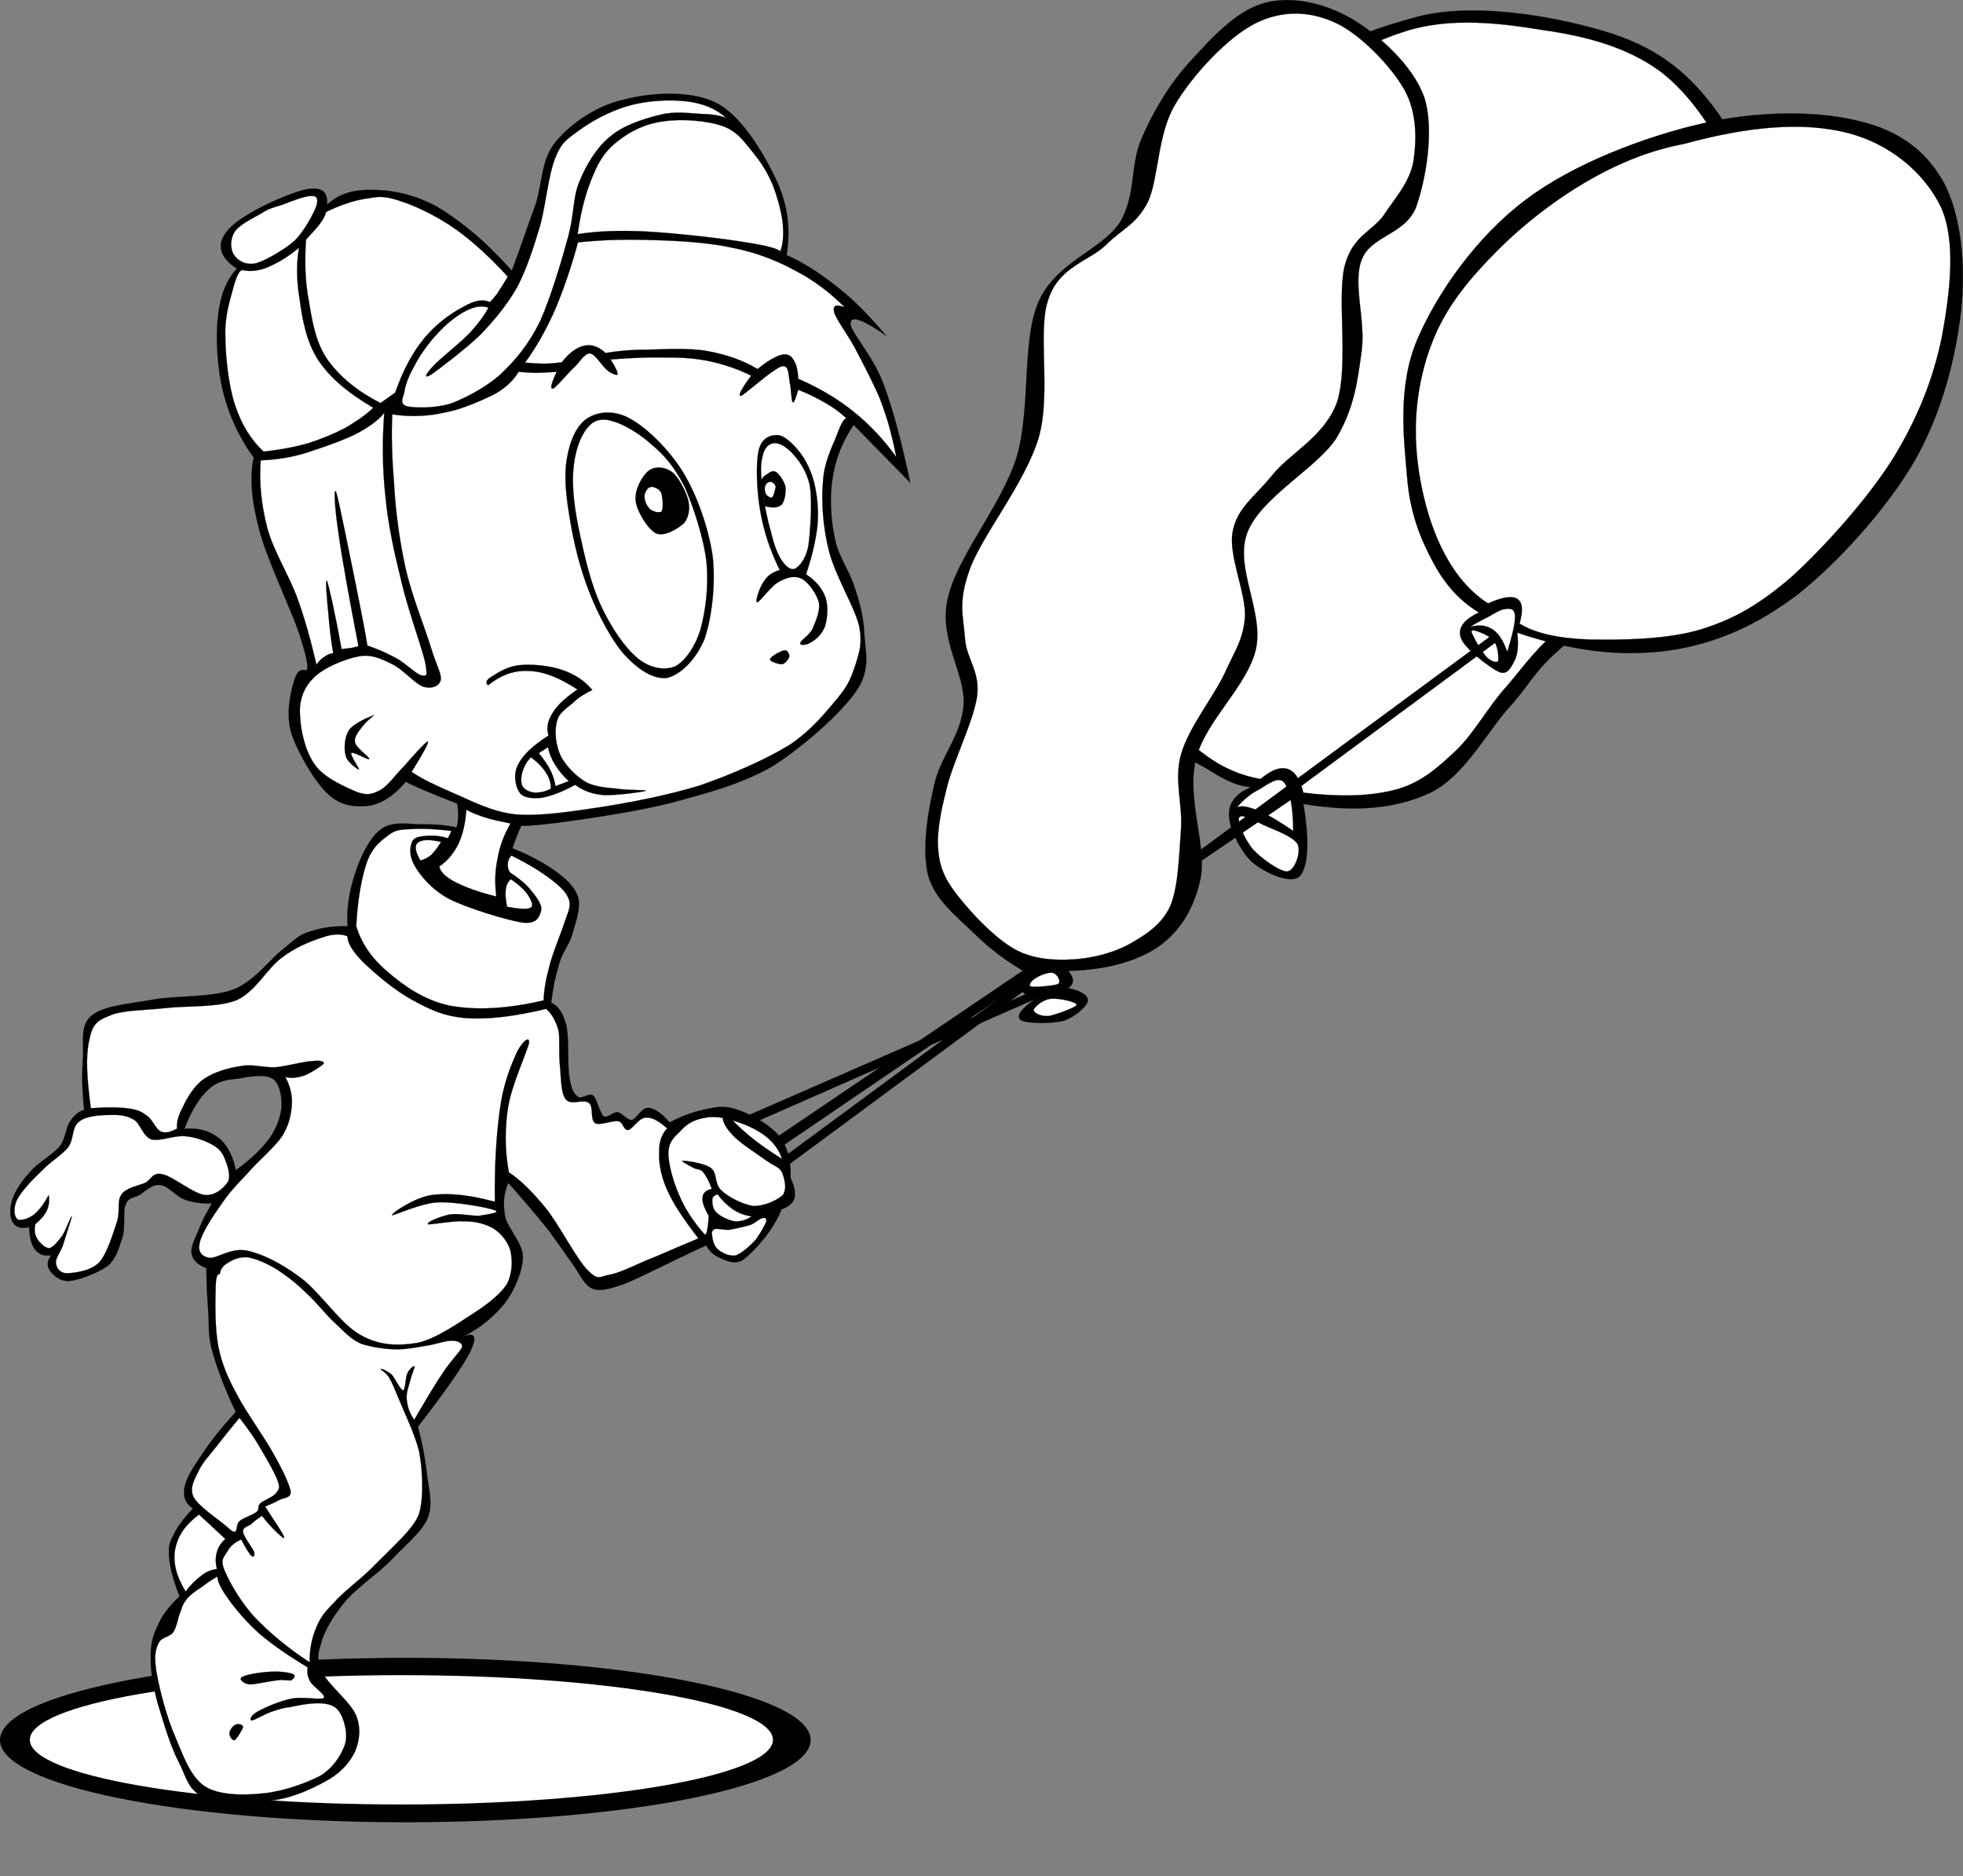 <?xml version="1.0" encoding="UTF-8" standalone="no"?>
<!-- Created with Inkscape (http://www.inkscape.org/) -->
<svg
   xmlns:svg="http://www.w3.org/2000/svg"
   xmlns="http://www.w3.org/2000/svg"
   xmlns:inkscape="http://www.inkscape.org/namespaces/inkscape"
   version="1.0"
   width="405.587"
   height="387.646"
   viewBox="0 0 405.587 387.646"
   id="Layer_1"
   xml:space="preserve"><rect x="0" y="0" width="405.587" height="387.646" fill="#808080" stroke="none"/><defs
   id="defs128">
	
	<radialGradient
   cx="299.622"
   cy="84.5"
   r="72.317"
   id="XMLID_3_"
   gradientUnits="userSpaceOnUse">
		<stop
   style="stop-color:#ffdb00;stop-opacity:1"
   offset="0"
   id="stop10" />
		<stop
   style="stop-color:#ff371f;stop-opacity:1"
   offset="1"
   id="stop12" />
	</radialGradient>
	
		
	
	
	
	
	
	
	
	
	
	
	
	
	
	
	
	
	
	
	
	
	
	
	
	
	
	
	
	
	
	
	
	
	
	
	
	
	
	
	
	
	
	
	
	
		
	
	
	
	
	
	
	
	<linearGradient
   x1="188.455"
   y1="181.369"
   x2="300.403"
   y2="21.49"
   id="XMLID_4_"
   gradientUnits="userSpaceOnUse">
		<stop
   style="stop-color:#ffdb00;stop-opacity:1"
   offset="0"
   id="stop119" />
		<stop
   style="stop-color:#fff19f;stop-opacity:1"
   offset="1"
   id="stop121" />
	</linearGradient>
	
		
	
<filter
   x="-0.445"
   width="1.89"
   y="-0.302"
   height="1.605"
   id="filter3546"><feGaussianBlur
     inkscape:collect="always"
     stdDeviation="0.411"
     id="feGaussianBlur3548" /></filter><filter
   x="-0.431"
   width="1.863"
   y="-0.309"
   height="1.618"
   id="filter3550"><feGaussianBlur
     inkscape:collect="always"
     stdDeviation="0.67"
     id="feGaussianBlur3552" /></filter></defs>

<g
   id="g3355"><path
     d="M 83.746,342.502 C 129.973,342.502 167.492,350.112 167.492,359.489 C 167.492,368.866 129.974,376.477 83.746,376.477 C 37.518,376.477 -6.3279317e-022,368.866 -6.3279317e-022,359.489 C -6.3279317e-022,350.112 37.518,342.502 83.746,342.502"
     style="fill:#000000;fill-rule:evenodd"
     id="path68" /><path
     d="M 82.933,346.086 C 125.307,346.086 159.698,352.07 159.698,359.443 C 159.698,366.817 125.308,372.801 82.933,372.801 C 40.558,372.801 6.168,366.817 6.168,359.443 C 6.168,352.07 40.558,346.086 82.933,346.086"
     style="fill:#ffffff;fill-rule:evenodd"
     id="path3353" /><path
     d="M 258.6,162.606 C 256.008,162.534 253.309,161.31 250.213,159.33 C 246.973,157.242 243.264,156.486 240.205,150.258 C 237.144,143.85 231.672,130.53 232.535,121.422 C 233.545,112.206 241.068,111.414 245.783,95.574 C 250.213,79.554 252.049,42.15 259.752,26.706 C 267.492,11.298 279.984,7.05 292.08,3.666 C 304.031,0.246 320.988,3.342 331.428,6.438 C 341.725,9.498 348.133,14.322 354,22.026 C 359.797,29.622 364.297,41.646 366.096,51.834 C 367.789,61.986 366.565,72.354 364.225,82.542 C 361.776,92.658 358.645,103.53 351.912,112.098 C 344.892,120.522 330.24,127.326 323.508,133.05 C 316.813,138.702 316.705,140.646 312.096,145.83 C 307.381,150.906 302.664,160.302 295.573,163.758 C 288.302,167.178 279.768,167.826 269.294,166.098 L 269.294,166.098 C 270.626,173.946 270.265,178.95 268.608,180.966 C 266.737,182.874 261.301,180.282 258.817,178.194 C 256.297,176.034 253.921,170.958 253.921,168.402 C 253.885,165.811 255.396,163.831 258.6,162.606 L 258.6,162.606 z "
     style="fill-rule:evenodd;stroke:#000000;stroke-width:0.036;stroke-miterlimit:10"
     id="path7" /><path
     d="M 269.293,163.759 C 268.572,160.915 267.527,159.331 266.016,158.863 C 264.469,158.395 262.705,159.043 260.436,160.951 L 260.436,160.951 C 256.405,160.231 252.805,158.683 249.493,156.307 C 246.108,153.787 242.94,151.735 240.673,146.551 C 238.333,141.367 236.101,130.603 235.777,125.347 C 235.382,119.911 236.642,118.291 238.586,114.655 C 240.459,111.019 244.598,108.499 246.723,103.495 C 248.702,98.311 248.918,92.119 250.43,83.947 C 251.834,75.595 252.914,64.543 255.326,54.391 C 257.666,44.167 258.781,31.531 264.65,23.431 C 270.589,15.367 281.281,9.283 290.463,6.439 C 299.643,3.523 309.902,4.747 318.865,6.223 C 327.685,7.483 336.002,9.679 342.842,14.611 C 349.539,19.579 354.83,28.111 358.43,35.779 C 361.887,43.267 363.543,50.287 363.543,59.755 C 363.398,69.295 361.238,82.975 358.178,92.335 C 355.155,101.551 351.086,108.643 345.399,114.871 C 339.46,120.955 328.983,124.591 323.295,129.091 C 317.533,133.591 315.193,137.227 311.414,141.655 C 307.49,145.903 304.574,151.555 300.723,155.155 C 296.942,158.683 293.739,161.599 288.59,163.075 C 283.26,164.515 276.961,164.695 269.293,163.759 L 269.293,163.759 z "
     style="fill:#ffffff;fill-rule:evenodd;stroke:#000000;stroke-width:0.036;stroke-miterlimit:10"
     id="path14" /><path
     d="M 255.576,166.783 C 257.088,165.091 258.492,163.903 260.221,163.075 C 261.805,162.139 264.108,160.231 265.332,161.671 C 266.412,163.147 267.168,166.387 267.205,171.679 L 267.205,171.679 C 264.289,169.663 261.877,168.259 259.969,167.467 C 257.951,166.675 256.584,166.351 255.576,166.783 L 255.576,166.783 z "
     style="fill:#ffffff;fill-rule:evenodd;stroke:#000000;stroke-width:0.036;stroke-miterlimit:10"
     id="path16" /><path
     d="M 256.045,168.871 C 255.541,169.663 257.16,173.407 258.816,175.387 C 260.4,177.187 264.468,180.175 266.015,180.031 C 267.564,179.779 268.824,176.071 268.14,174.451 C 267.204,172.795 263.208,171.427 261.156,170.491 C 259.068,169.447 256.439,168.079 256.045,168.871 L 256.045,168.871 z "
     style="fill:#ffffff;fill-rule:evenodd;stroke:#000000;stroke-width:0.036;stroke-miterlimit:10"
     id="path18" /><polygon
     points="160.14,235.182 266.736,163.039 267.205,164.911 161.544,236.838 160.14,235.182 "
     style="fill-rule:evenodd;stroke:#000000;stroke-width:0.036;stroke-miterlimit:10"
     id="polygon20" /><path
     d="M 63.264,138.522 C 63.876,138.162 63.372,135.606 61.752,130.71 C 60.024,125.634 55.056,115.374 53.508,109.254 C 51.924,103.206 51.564,98.346 52.428,94.53 L 52.428,94.53 C 49.404,90.354 47.352,85.962 46.128,81.066 C 44.868,76.17 44.508,69.474 45.048,65.262 C 45.516,60.978 46.812,57.774 48.936,55.506 L 48.936,55.506 C 46.272,53.742 45.336,51.978 45.696,50.07 C 46.164,48.054 48.144,46.11 51.348,44.238 C 54.372,42.33 61.104,39.342 63.912,39.018 C 66.684,38.694 67.728,39.738 67.584,42.294 L 67.584,42.294 C 69.852,40.134 72.84,39.162 76.692,39.234 C 80.508,39.198 85.332,39.99 90.336,42.726 C 95.124,45.606 100.308,49.782 105.744,55.938 L 105.744,55.938 C 107.58,51.078 109.092,46.506 110.712,42.078 C 112.116,37.506 111.828,32.862 114.852,29.262 C 117.876,25.59 123.096,21.918 128.712,20.622 C 134.22,19.146 142.644,18.534 148.008,21.27 C 153.3,23.97 157.836,31.782 160.356,37.074 C 162.84,42.366 163.38,47.478 162.516,52.698 L 162.516,52.698 C 166.26,54.354 169.572,56.586 173.136,59.394 C 176.664,62.166 179.76,65.442 183.108,69.366 L 183.108,69.366 C 178.248,65.982 175.836,65.118 175.728,66.774 C 175.584,68.43 180.372,73.47 182.46,79.122 C 184.584,84.738 186.276,91.326 188.076,99.714 L 188.076,99.714 L 176.376,87.798 L 176.376,87.798 C 174.108,91.11 172.668,94.674 172.056,98.634 C 171.372,102.594 171.66,107.382 172.488,111.198 C 173.172,114.834 175.26,117.498 176.376,120.738 C 177.456,123.906 178.32,126.786 178.572,130.494 C 178.644,134.022 180.12,138.018 177.024,142.626 C 173.82,147.342 166.008,154.218 159.708,158.25 C 153.192,162.03 145.884,163.902 138.9,165.81 C 131.916,167.574 123.78,168.762 118.524,169.518 C 113.268,170.274 109.704,170.634 107.688,170.598 L 107.688,170.598 C 106.176,173.982 105.168,177.114 104.664,180.138 C 104.088,183.198 104.016,185.826 104.448,188.562 L 104.448,188.562 C 100.56,188.058 97.464,187.23 94.476,185.538 C 91.632,183.882 89.04,181.686 87.096,178.806 L 87.096,178.806 C 90.084,177.294 92.136,175.494 93.396,173.406 C 94.584,171.246 94.944,168.834 94.476,166.026 L 94.476,166.026 C 91.56,164.91 89.292,163.974 87.528,163.218 C 85.728,162.462 84.504,161.886 83.856,161.49 L 83.856,161.49 C 81.408,164.37 78.924,166.026 76.26,166.458 C 73.524,166.818 70.428,166.53 67.8,164.082 C 65.028,161.562 61.428,155.298 60.204,151.518 C 59.016,147.558 59.988,143.31 60.636,141.114 C 61.176,138.918 62.004,138.055 63.264,138.522 L 63.264,138.522 z "
     style="fill-rule:evenodd;stroke:#000000;stroke-width:0.036;stroke-miterlimit:10"
     id="path22" /><path
     d="M 54.048,44.059 C 52.356,45.031 49.368,46.435 48.432,47.983 C 47.532,49.495 47.532,51.546 48.432,52.771 C 49.152,53.815 50.736,54.859 52.896,54.391 C 54.912,53.815 58.836,51.547 60.924,49.675 C 62.94,47.623 64.668,44.311 65.28,42.799 C 65.784,41.323 65.64,40.423 64.452,40.495 C 63.192,40.351 59.844,41.719 58.152,42.367 C 56.424,42.907 55.56,43.051 54.048,44.059 L 54.048,44.059 z "
     style="fill:#ffffff;fill-rule:evenodd;stroke:#000000;stroke-width:0.036;stroke-miterlimit:10"
     id="path24" /><path
     d="M 101.172,62.418 C 101.532,62.166 102.036,61.554 102.684,60.726 C 103.26,59.826 104.052,58.638 104.916,57.162 L 104.916,57.162 C 101.28,53.166 97.68,49.89 94.116,47.334 C 90.336,44.706 86.376,42.798 83.352,41.754 C 80.436,40.746 78.96,40.422 76.404,40.926 C 73.704,41.25 70.752,42.15 67.404,43.77 L 67.404,43.77 C 67.188,44.454 66.864,45.21 66.144,46.182 C 65.424,47.154 64.452,48.162 63.228,49.494 L 63.228,49.494 C 62.94,53.85 63.012,58.17 63.84,62.31 C 64.524,66.45 65.208,70.734 67.692,74.334 C 70.176,77.79 73.776,80.814 78.636,83.262 L 78.636,83.262 L 81.66,81.102 L 81.66,81.102 C 83.208,76.638 85.116,73.002 87.528,70.05 C 89.904,67.062 93.288,64.614 95.736,63.39 C 98.004,62.059 99.768,61.735 101.172,62.418 L 101.172,62.418 z "
     style="fill:#ffffff;fill-rule:evenodd;stroke:#000000;stroke-width:0.036;stroke-miterlimit:10"
     id="path26" /><path
     d="M 50.124,55.794 C 51.276,56.082 52.5,56.01 53.796,55.722 C 55.092,55.398 56.496,54.678 57.864,53.958 C 59.196,53.13 60.456,52.302 61.788,51.186 L 61.788,51.186 C 61.212,54.354 61.248,57.882 61.896,61.77 C 62.436,65.658 63.192,70.446 65.712,74.334 C 68.196,78.114 72.048,81.282 77.124,84.234 L 77.124,84.234 C 75.504,85.818 73.524,87.114 71.328,88.41 C 69.06,89.598 66.54,90.642 63.768,91.542 C 60.852,92.37 57.936,92.91 54.48,93.306 L 54.48,93.306 C 51.816,90.858 49.836,87.582 48.54,83.622 C 47.172,79.446 46.56,73.362 46.56,69.258 C 46.416,65.118 47.676,61.518 48.252,59.286 C 48.864,57.091 49.44,55.794 50.124,55.794 L 50.124,55.794 z "
     style="fill:#ffffff;fill-rule:evenodd;stroke:#000000;stroke-width:0.036;stroke-miterlimit:10"
     id="path28" /><path
     d="M 100.92,63.571 C 99.588,63.067 98.112,63.319 96.348,64.183 C 94.512,65.083 92.208,66.883 90.408,68.899 C 88.608,70.771 86.628,73.543 85.584,75.667 C 84.396,77.719 83.712,79.663 83.532,81.103 C 83.136,82.471 82.56,83.515 84.144,83.947 C 85.692,84.307 89.976,84.379 93.252,83.335 C 96.456,82.075 100.452,80.023 103.584,77.179 C 106.644,74.227 109.164,71.239 111.576,66.415 C 113.808,61.411 116.148,53.527 117.48,48.595 C 118.704,43.735 118.344,40.819 119.712,37.507 C 121.152,34.015 123.204,30.559 126.012,28.255 C 128.784,25.843 133.104,24.511 136.344,23.719 C 139.512,22.891 142.572,23.431 144.984,23.539 C 147.288,23.575 148.908,23.935 149.988,24.331 L 149.988,24.331 C 147.9,22.423 145.2,21.343 141.888,20.947 C 138.468,20.515 133.644,20.767 129.936,21.847 C 126.084,22.891 121.98,25.159 119.424,27.103 C 116.832,28.939 115.824,29.695 114.6,32.971 C 113.34,36.283 112.836,41.755 111.684,46.327 C 110.388,50.683 108.876,55.471 106.86,59.323 C 104.7,63.103 102.144,66.127 99.192,69.223 C 96.06,72.211 90.732,76.243 89.04,77.431 C 87.348,78.403 88.068,77.143 89.4,75.739 C 90.696,74.263 94.908,70.987 96.888,68.971 C 98.796,66.918 100.092,65.119 100.92,63.571 L 100.92,63.571 z "
     style="fill:#ffffff;fill-rule:evenodd;stroke:#000000;stroke-width:0.036;stroke-miterlimit:10"
     id="path30" /><path
     d="M 161.22,51.943 C 161.868,50.287 161.904,48.379 161.724,46.075 C 161.436,43.663 160.608,40.675 159.672,38.227 C 158.628,35.779 157.296,33.583 155.676,31.639 C 153.948,29.515 152.472,27.211 149.448,26.095 C 146.208,24.907 140.844,24.511 137.244,25.051 C 133.5,25.483 130.332,27.067 127.884,28.975 C 125.436,30.775 123.888,32.899 122.556,36.175 C 121.152,39.451 120.036,43.375 119.352,48.379 L 119.352,48.379 C 123.276,47.731 128.028,47.551 133.752,47.839 C 139.44,48.163 148.98,49.207 153.624,49.999 C 158.196,50.683 160.68,51.331 161.22,51.943 L 161.22,51.943 z "
     style="fill:#ffffff;fill-rule:evenodd;stroke:#000000;stroke-width:0.036;stroke-miterlimit:10"
     id="path32" /><path
     d="M 119.424,50.071 C 124.5,49.531 129.648,49.423 135.012,49.603 C 140.34,49.747 146.532,50.107 151.5,51.223 C 156.432,52.231 160.464,53.815 164.424,55.975 C 168.312,57.991 171.588,60.547 174.54,63.499 L 174.54,63.499 C 172.704,62.779 172.02,63.103 172.344,64.471 C 172.704,65.875 174.936,68.827 176.52,71.671 C 177.924,74.299 179.868,78.115 181.092,80.743 C 182.244,83.263 182.712,84.919 183.468,87.223 C 184.116,89.491 184.692,91.903 185.196,94.459 L 185.196,94.459 C 182.64,90.823 179.688,87.727 176.34,85.027 C 172.884,82.255 169.212,80.131 164.928,78.259 L 164.928,78.259 C 164.856,76.459 164.532,75.163 163.956,74.371 C 163.452,73.399 162.588,73.039 161.508,73.291 C 160.248,73.615 158.592,74.551 156.54,76.243 L 156.54,76.243 C 153.444,74.407 149.988,73.219 146.172,72.535 C 142.212,71.815 137.064,72.175 133.5,72.247 C 129.936,72.247 127.236,72.571 125.112,72.931 L 125.112,72.931 C 123.744,71.599 122.196,71.095 120.756,71.419 C 119.28,71.671 117.624,72.859 116.076,74.839 L 116.076,74.839 C 114.996,74.984 113.772,75.127 112.548,75.127 C 111.288,75.127 109.884,75.055 108.48,74.911 L 108.48,74.911 C 110.712,71.887 112.692,68.431 114.564,64.255 C 116.364,60.042 117.984,55.363 119.424,50.071 L 119.424,50.071 z "
     style="fill:#ffffff;fill-rule:evenodd;stroke:#000000;stroke-width:0.036;stroke-miterlimit:10"
     id="path34" /><path
     d="M 174.9,86.431 C 173.568,85.207 172.128,84.127 170.436,83.191 C 168.744,82.219 166.908,81.283 164.928,80.527 L 164.928,80.527 C 164.352,82.399 164.1,83.263 163.776,83.119 C 163.56,82.867 163.452,80.887 163.308,79.699 C 162.984,78.403 163.02,76.387 162.444,75.883 C 161.832,75.379 161.184,75.667 159.672,76.747 C 158.124,77.719 153.768,81.535 153.12,81.787 C 152.4,81.931 153.048,80.491 155.208,77.611 L 155.208,77.611 C 152.436,76.243 149.664,75.307 146.748,74.659 C 143.76,74.047 141.06,73.831 137.676,73.867 C 134.256,73.759 130.368,73.939 126.156,74.263 L 126.156,74.263 C 127.272,75.991 127.704,77.035 127.596,77.395 C 127.416,77.575 126.156,77.179 125.328,76.351 C 124.284,75.487 123.024,73.219 121.98,73.039 C 120.936,72.895 120.108,74.299 118.956,75.595 C 117.588,76.747 114.96,80.059 114.276,80.275 C 113.592,80.455 113.844,79.303 115.032,76.819 L 115.032,76.819 C 113.412,76.927 112.116,76.999 110.748,77.035 C 109.38,76.999 108.228,76.927 107.148,76.819 L 107.148,76.819 C 106.248,78.367 104.772,79.879 102.576,81.211 C 100.344,82.435 96.564,83.983 94.008,84.739 C 91.416,85.387 89.148,85.819 87.06,85.891 C 84.828,86.035 82.92,85.891 81.048,85.603 L 81.048,85.603 C 80.832,90.103 81.012,95.035 81.444,100.255 C 81.732,105.547 82.488,111.271 83.712,116.995 C 84.936,122.683 87.78,129.667 89.04,133.771 C 90.228,137.731 91.272,139.063 91.056,140.539 C 90.696,141.835 89.112,142.375 87.42,141.871 C 85.584,141.151 83.316,138.307 81.048,137.227 C 78.816,136.111 76.728,135.103 74.1,135.607 C 71.22,136.147 66.612,138.019 64.596,140.251 C 62.616,142.267 61.752,144.931 62.004,147.955 C 62.112,150.943 63.12,155.443 65.172,158.143 C 67.08,160.771 71.616,162.751 73.92,163.687 C 76.152,164.443 77.124,163.975 78.78,163.111 C 80.364,162.103 81.732,160.015 83.424,158.359 C 85.044,156.523 87.996,153.139 88.392,153.211 C 88.644,153.391 87.528,155.479 85.044,159.475 L 85.044,159.475 C 87.276,160.987 90.12,162.319 93.72,163.867 C 97.284,165.379 101.388,167.683 106.572,168.259 C 111.72,168.655 117.876,167.683 124.356,166.711 C 130.728,165.703 138.144,164.263 144.66,162.247 C 151.068,160.051 158.16,156.919 163.02,153.967 C 167.664,150.907 170.796,146.947 173.1,144.175 C 175.44,141.367 175.872,139.855 176.736,137.407 C 177.492,134.887 178.248,133.087 177.492,129.235 C 176.484,125.239 172.524,118.831 171.3,113.899 C 170.004,108.931 169.68,103.495 170.04,99.535 C 170.256,95.359 172.164,91.831 172.992,89.635 C 173.784,87.475 174.468,86.359 174.9,86.431 L 174.9,86.431 z "
     style="fill:#ffffff;fill-rule:evenodd;stroke:#000000;stroke-width:0.036;stroke-miterlimit:10"
     id="path36" /><path
     d="M 166.836,133.086 C 168.6,132.258 169.752,131.106 170.436,129.486 C 170.976,127.722 171.192,125.238 170.544,123.402 C 169.896,121.566 168.564,119.982 166.548,118.65 L 166.548,118.65 C 167.808,114.87 168.6,111.486 168.924,108.354 C 169.176,105.15 168.816,102.198 168.24,99.786 C 167.628,97.302 166.512,95.07 165.288,93.486 C 163.92,91.722 162.048,89.922 160.644,89.886 C 159.168,89.85 157.26,90.462 156.72,93.234 C 156.144,95.934 156.324,101.55 157.116,105.798 C 157.836,109.866 159.168,113.862 161.112,117.786 L 161.112,117.786 C 159.672,118.146 158.592,118.902 157.872,120.054 C 157.008,121.17 155.928,124.302 156.432,124.446 C 157.008,124.41 159.312,120.99 161.004,120.162 C 162.552,119.298 164.208,118.83 165.684,119.586 C 167.052,120.306 168.78,122.754 169.212,124.554 C 169.5,126.318 168.456,128.442 167.88,129.954 C 167.196,131.25 165.54,132.222 165.396,132.726 C 165.144,133.267 165.756,133.338 166.836,133.086 L 166.836,133.086 z "
     style="fill-rule:evenodd;stroke:#000000;stroke-width:0.036;stroke-miterlimit:10"
     id="path38" /><path
     d="M 159.312,109.975 C 159.888,112.351 160.536,114.223 161.4,115.591 C 162.264,116.851 163.164,117.859 164.244,117.499 C 165.144,116.995 166.44,115.663 167.016,112.819 C 167.412,109.795 167.88,103.567 167.304,100.255 C 166.548,96.943 164.856,94.855 163.488,93.415 C 162.048,91.975 160.608,91.327 159.6,91.615 C 158.556,91.831 157.8,92.839 157.476,94.639 C 157.044,96.331 157.26,98.815 157.584,101.515 C 157.872,104.106 158.592,107.527 159.312,109.975 L 159.312,109.975 z "
     style="fill:#ffffff;fill-rule:evenodd;stroke:#000000;stroke-width:0.036;stroke-miterlimit:10"
     id="path40" /><path
     d="M 157.332,99.139 C 157.548,98.599 157.98,98.203 158.484,97.951 C 158.988,97.555 159.672,97.087 160.392,97.519 C 161.004,97.951 162.012,99.283 162.3,100.543 C 162.444,101.659 162.192,103.495 161.544,104.251 C 160.788,104.935 159.636,105.007 158.088,104.611 L 158.088,104.611 C 157.944,104.107 157.836,103.567 157.764,102.991 C 157.584,102.343 157.476,101.479 157.44,100.939 C 157.332,100.327 157.296,99.679 157.332,99.139 L 157.332,99.139 z "
     style="fill:#000000;fill-rule:evenodd"
     id="path42" /><path
     d="M 158.16,100.327 C 157.944,100.687 158.016,101.515 158.232,101.983 C 158.376,102.379 159.168,102.919 159.492,102.775 C 159.888,102.415 160.14,101.191 160.248,100.615 C 160.176,99.967 159.528,99.607 159.276,99.535 C 158.844,99.571 158.34,99.787 158.16,100.327 L 158.16,100.327 z "
     style="fill:#ffffff;fill-rule:evenodd"
     id="path44" /><path
     d="M 117.12,94.819 C 116.472,98.383 116.976,102.811 117.804,107.563 C 118.56,112.171 119.892,117.679 121.8,122.431 C 123.6,127.003 126.336,132.259 129.036,135.283 C 131.736,138.235 135.012,140.467 137.892,140.035 C 140.7,139.351 143.868,136.183 145.596,131.935 C 147.072,127.579 147.936,120.487 147.216,114.691 C 146.316,108.859 144.012,102.271 141.132,97.555 C 138.144,92.731 133.644,88.411 130.26,86.539 C 126.876,84.595 123.528,85.027 121.332,86.431 C 119.1,87.871 117.696,91.183 117.12,94.819 L 117.12,94.819 z "
     style="fill-rule:evenodd;stroke:#000000;stroke-width:0.036;stroke-miterlimit:10"
     id="path46" /><path
     d="M 118.452,97.195 C 118.164,100.867 118.74,105.439 119.784,110.227 C 120.792,114.979 122.16,120.955 124.284,125.383 C 126.3,129.667 129.18,133.915 131.808,136.039 C 134.292,138.055 137.316,138.595 139.512,137.659 C 141.6,136.543 143.616,133.627 144.732,130.027 C 145.776,126.247 146.46,121.063 145.956,116.023 C 145.38,111.055 143.22,104.539 141.42,100.507 C 139.368,96.511 137.208,93.955 134.652,91.867 C 132.096,89.527 128.748,87.583 126.552,87.007 C 124.32,86.323 122.628,86.755 121.332,88.447 C 119.856,90.21 118.704,93.451 118.452,97.195 L 118.452,97.195 z "
     style="fill:#ffffff;fill-rule:evenodd;stroke:#000000;stroke-width:0.036;stroke-miterlimit:10"
     id="path48" /><path
     d="M 138.828,97.482 C 137.388,96.402 135.3,96.258 134.076,97.194 C 132.708,98.166 131.088,101.154 131.304,103.386 C 131.52,105.546 133.824,109.398 135.588,110.226 C 137.28,110.982 140.196,109.182 141.42,108.03 C 142.392,106.698 142.644,104.934 142.176,103.17 C 141.636,101.371 140.196,98.455 138.828,97.482 L 138.828,97.482 z "
     style="fill:#000000;fill-rule:evenodd"
     id="path50" /><path
     d="M 133.176,102.595 C 133.14,103.315 133.644,104.539 134.292,105.151 C 134.868,105.655 136.272,106.087 136.704,105.619 C 137.064,104.971 136.884,102.631 136.596,101.803 C 136.128,100.903 134.94,100.471 134.4,100.651 C 133.824,100.687 133.14,101.803 133.176,102.595 L 133.176,102.595 z "
     style="fill:#ffffff;fill-rule:evenodd"
     id="path52" /><path
     d="M 162.048,134.347 C 161.328,134.491 159.096,135.643 159.096,136.255 C 159.06,136.651 160.896,137.299 161.688,137.227 C 162.336,136.975 162.984,136.111 163.092,135.607 C 163.092,135.066 162.696,134.274 162.048,134.347 L 162.048,134.347 z "
     style="fill-rule:evenodd;stroke:#000000;stroke-width:0.036;stroke-miterlimit:10"
     id="path54" /><path
     d="M 100.848,141.583 C 103.44,139.495 106.212,138.415 109.308,138.631 C 112.404,138.703 115.644,140.071 119.316,142.447 L 119.316,142.447 C 116.868,144.103 115.104,145.723 114.168,147.307 C 113.16,148.891 112.836,150.439 113.34,151.951 L 113.34,151.951 C 110.1,154.039 108.048,155.947 107.04,157.963 C 105.996,159.907 106.464,162.463 107.328,163.687 C 108.084,164.875 109.848,164.983 111.792,164.839 C 113.628,164.551 116.112,163.651 118.848,162.139 L 118.848,162.139 C 120.396,163.327 122.34,164.083 124.824,164.263 C 127.308,164.371 132.816,163.615 133.428,163.399 C 133.824,163.147 130.116,163.291 127.992,163.003 C 125.868,162.751 123.24,162.679 121.224,161.671 C 119.064,160.447 117.012,158.323 115.896,156.271 C 114.816,154.075 114.528,151.123 115.032,149.215 C 115.356,147.307 117.12,146.299 118.38,145.219 C 119.568,144.031 120.9,143.275 122.376,142.555 L 122.376,142.555 C 120.756,140.575 118.776,139.351 116.292,138.451 C 113.772,137.551 109.92,137.155 107.508,137.407 C 104.916,137.587 102.756,139.027 101.604,139.783 C 100.452,140.431 100.2,141.079 100.848,141.583 L 100.848,141.583 z "
     style="fill-rule:evenodd;stroke:#000000;stroke-width:0.036;stroke-miterlimit:10"
     id="path56" /><path
     d="M 109.704,156.451 C 108.696,157.459 108.228,158.503 107.904,159.583 C 107.616,160.591 107.58,161.887 108.084,162.643 C 108.588,163.255 109.668,163.759 110.748,163.759 C 111.684,163.723 112.656,163.579 113.808,162.931 L 113.808,162.931 C 113.844,161.815 113.52,160.735 112.836,159.691 C 112.152,158.575 111.108,157.495 109.704,156.451 L 109.704,156.451 z "
     style="fill:#ffffff;fill-rule:evenodd;stroke:#000000;stroke-width:0.036;stroke-miterlimit:10"
     id="path58" /><path
     d="M 111.324,155.586 C 112.404,156.918 113.232,158.106 113.808,159.294 C 114.312,160.41 114.672,161.454 114.744,162.426 L 114.744,162.426 L 117.516,161.382 L 117.516,161.382 C 116.292,160.266 115.5,159.258 114.744,158.07 C 113.988,156.882 113.484,155.694 113.232,154.362 L 113.232,154.362 C 112.62,154.759 111.972,155.155 111.324,155.586 L 111.324,155.586 z "
     style="fill:#ffffff;fill-rule:evenodd;stroke:#000000;stroke-width:0.036;stroke-miterlimit:10"
     id="path60" /><path
     d="M 77.268,147.774 C 76.656,147.918 73.128,149.358 72.12,150.834 C 71.184,152.202 71.004,154.758 71.436,156.162 C 71.796,157.566 73.92,158.97 74.208,159.006 C 74.28,158.862 72.3,155.91 72.588,155.586 C 72.948,155.154 76.08,157.134 76.296,156.81 C 76.368,156.378 73.488,154.47 73.344,153.318 C 73.128,152.058 74.424,150.69 75.144,149.79 C 75.792,148.891 77.664,147.522 77.268,147.774 L 77.268,147.774 z "
     style="fill-rule:evenodd;stroke:#000000;stroke-width:0.036;stroke-miterlimit:10"
     id="path62" /><path
     d="M 53.868,95.106 C 56.496,94.998 59.376,94.674 62.652,93.738 C 65.856,92.73 70.428,91.182 73.308,89.778 C 76.116,88.338 78.096,86.898 79.392,85.314 L 79.392,85.314 C 78.96,91.074 78.996,96.762 79.644,102.666 C 80.184,108.498 81.516,114.402 82.956,120.234 C 84.288,125.958 87.024,133.338 87.816,136.686 C 88.392,139.89 88.176,139.602 87.168,139.566 C 86.088,139.386 83.712,136.938 81.84,135.966 C 79.932,134.922 77.952,134.058 75.9,133.374 L 75.9,133.374 C 75.432,130.314 74.604,126.282 73.56,120.99 C 72.444,115.662 70.068,103.53 69.492,101.802 C 68.88,100.038 69.132,104.97 69.96,110.334 C 70.716,115.698 72.084,123.222 74.064,133.482 L 74.064,133.482 C 73.74,133.626 73.236,133.698 72.696,133.842 C 72.12,133.95 71.364,133.986 70.572,134.094 L 70.572,134.094 C 69.096,125.922 67.98,121.314 67.62,120.126 C 67.08,118.938 67.62,124.482 67.872,127.038 C 68.052,129.486 68.376,132.078 68.844,134.958 L 68.844,134.958 C 68.16,135.03 67.548,135.282 67.008,135.714 C 66.396,136.074 65.856,136.614 65.388,137.334 L 65.388,137.334 C 64.272,132.546 63.048,127.974 61.32,123.222 C 59.484,118.434 56.532,113.862 55.236,109.11 C 54.012,104.359 53.508,99.823 53.868,95.106 L 53.868,95.106 z "
     style="fill:#ffffff;fill-rule:evenodd;stroke:#000000;stroke-width:0.036;stroke-miterlimit:10"
     id="path64" /><path
     d="M 96.348,167.287 C 97.392,167.899 98.616,168.331 100.164,168.871 C 101.712,169.375 103.44,169.699 105.492,170.131 L 105.492,170.131 C 104.124,172.435 103.224,174.919 102.792,177.439 C 102.252,179.995 102.216,182.443 102.54,185.215 L 102.54,185.215 C 98.832,184.315 96.024,183.236 94.116,182.263 C 92.1,181.219 90.984,180.139 90.768,179.023 L 90.768,179.023 C 92.496,177.835 93.72,176.323 94.728,174.343 C 95.628,172.363 96.168,170.059 96.348,167.287 L 96.348,167.287 z "
     style="fill:#ffffff;fill-rule:evenodd;stroke:#000000;stroke-width:0.036;stroke-miterlimit:10"
     id="path66" /><path
     d="M 94.908,171.066 C 94.368,172.938 93.576,174.666 92.532,176.106 C 91.38,177.474 90.12,178.698 88.464,179.634 L 88.464,179.634 C 91.272,182.01 93.936,183.918 96.456,185.214 C 98.94,186.438 101.244,187.194 103.512,187.338 L 103.512,187.338 C 103.224,184.962 103.08,182.91 103.368,180.786 C 103.584,178.662 104.088,176.682 104.88,174.846 L 104.88,174.846 C 109.2,176.538 112.476,178.302 114.996,180.138 C 117.408,181.974 118.92,183.414 119.532,185.718 C 119.964,187.842 118.812,191.01 118.164,193.278 C 117.408,195.509 116.148,196.841 115.5,199.217 C 114.78,201.593 114.24,204.113 113.88,207.173 L 113.88,207.173 C 115.32,207.749 116.364,209.261 117.012,211.854 C 117.624,214.482 117.192,219.954 117.66,222.582 C 118.02,224.994 118.56,225.966 119.424,226.614 C 120.18,227.154 121.692,225.677 122.592,226.362 C 123.348,227.118 123.924,229.89 124.716,230.646 C 125.508,231.078 126.624,229.673 127.632,229.782 C 128.532,229.926 129.504,231.438 130.548,231.402 C 131.592,231.078 132.528,228.845 133.932,228.881 C 135.228,228.953 136.704,229.961 138.36,231.905 L 138.36,231.905 C 141.204,230.357 143.76,229.565 146.173,229.096 C 148.513,228.557 150.061,228.449 152.617,229.349 C 155.173,230.248 159.025,232.3 160.969,234.676 C 162.805,236.981 163.453,239.933 163.345,243.389 L 163.345,243.389 C 164.173,245.153 164.389,246.412 164.137,247.565 C 163.813,248.609 162.877,249.365 161.473,249.833 L 161.473,249.833 C 160.753,251.813 159.529,253.649 158.197,255.485 C 156.757,257.249 154.561,259.769 153.013,260.561 C 151.285,261.208 149.809,260.309 148.585,259.805 C 147.397,259.229 146.461,258.437 145.921,257.284 L 145.921,257.284 C 144.481,257.932 142.393,258.94 139.513,260.308 C 136.561,261.711 131.629,264.232 128.749,265.348 C 125.941,266.284 124.033,266.86 122.449,266.247 C 120.793,265.563 120.001,263.619 118.669,261.675 C 117.193,259.587 115.609,257.283 113.485,254.367 C 111.181,251.451 108.409,248.175 105.025,244.395 L 105.025,244.395 C 104.089,246.483 103.873,248.75 104.377,251.342 C 104.917,253.863 107.941,256.634 108.049,259.658 C 107.977,262.538 106.429,266.39 104.377,269.126 C 102.217,271.862 99.409,274.274 95.557,276.218 L 95.557,276.218 C 98.221,275.103 98.617,276.111 97.177,279.242 C 95.593,282.338 92.029,287.414 86.341,294.758 L 86.341,294.758 C 87.277,298.214 87.853,301.347 88.213,304.586 C 88.573,307.647 89.545,310.67 88.357,313.658 C 87.061,316.646 83.605,319.274 80.761,322.37 C 77.845,325.322 73.273,328.31 70.933,331.334 C 68.557,334.286 66.865,337.238 66.253,339.794 C 65.497,342.17 65.533,343.179 66.757,345.734 C 67.945,348.182 72.445,351.638 73.597,354.446 C 74.641,357.11 74.281,359.593 73.345,361.898 C 72.301,363.986 70.753,365.93 68.017,367.586 C 65.173,369.206 61.249,371.187 56.929,371.87 C 52.501,372.482 45.625,372.59 42.277,371.366 C 38.857,369.89 38.605,367.406 36.949,364.058 C 35.149,360.709 33.637,355.381 32.557,351.818 C 31.585,348.182 31.117,345.338 31.153,342.71 C 31.045,339.975 31.513,338.03 32.557,335.906 C 33.493,333.71 35.005,331.73 37.093,329.822 L 37.093,329.822 C 35.797,326.474 35.077,323.738 34.933,321.614 C 34.753,319.454 35.041,318.554 35.941,316.97 C 36.697,315.278 38.101,313.549 39.865,311.642 L 39.865,311.642 C 38.353,310.669 37.813,309.373 38.101,307.465 C 38.389,305.413 39.937,303.11 41.773,300.409 C 43.537,297.709 45.805,294.901 48.721,291.697 L 48.721,291.697 C 46.381,286.909 44.905,282.733 43.897,279.313 C 42.889,275.749 43.249,273.84 43.033,270.96 C 42.817,268.044 42.637,265.057 42.637,261.996 L 42.637,261.996 C 40.837,261.312 39.829,260.34 39.613,259.08 C 39.289,257.712 40.261,255.948 41.017,254.184 C 41.665,252.348 42.637,250.62 43.789,248.604 L 43.789,248.604 C 41.845,248.711 39.937,248.459 38.209,247.848 C 36.301,247.2 34.717,244.896 33.061,244.824 C 31.333,244.608 29.857,246.301 28.633,246.984 C 27.409,247.524 26.473,247.452 25.969,248.856 C 25.357,250.26 25.933,253.284 25.357,255.444 C 24.637,257.532 24.169,259.872 22.297,261.492 C 20.281,262.969 16.429,264.444 14.341,264.66 C 12.217,264.732 10.921,263.364 10.309,262.5 C 9.661,261.601 9.697,260.592 10.561,259.332 L 10.561,259.332 C 9.085,259.584 8.041,259.116 7.285,258.216 C 6.529,257.28 6.061,255.624 6.025,253.536 L 6.025,253.536 C 4.369,253.86 3.325,253.572 2.749,252.672 C 1.993,251.7 1.957,249.685 2.497,247.992 C 3.073,246.084 4.513,243.96 6.277,242.053 C 7.897,240.145 10.885,238.561 12.325,236.868 C 13.657,234.996 13.585,232.944 14.485,231.684 C 15.313,230.388 16.285,229.596 17.401,229.308 L 17.401,229.308 C 16.933,225.24 16.897,221.711 17.149,218.436 C 17.293,215.052 16.537,211.812 18.913,209.832 C 21.289,207.816 26.473,207.42 31.405,206.557 C 36.409,205.62 43.501,206.161 48.217,204.433 C 52.717,202.632 55.885,198.025 58.549,196.044 C 61.105,193.992 61.573,193.236 63.841,192.517 C 66.109,191.725 68.629,191.293 71.797,191.365 L 71.797,191.365 C 71.581,187.369 72.229,183.949 73.345,180.529 C 74.425,177.109 76.369,172.969 78.745,171.313 C 81.085,169.513 84.685,170.341 87.457,170.305 C 90.12,170.274 92.604,170.527 94.908,171.066 L 94.908,171.066 z M 38.1,233.202 C 41.016,232.95 43.32,233.67 45.156,235.074 C 46.92,236.478 48.108,238.71 48.72,241.77 L 48.72,241.77 C 51.852,239.501 54.156,237.27 55.776,235.074 C 57.324,232.698 58.08,230.466 58.188,228.378 C 58.224,226.29 57.72,223.698 56.28,222.834 C 54.66,221.898 51.564,222.366 49.332,222.834 C 47.028,223.05 45.012,223.267 43.14,224.994 C 41.268,226.687 39.54,229.422 38.1,233.202 L 38.1,233.202 z "
     style="fill-rule:evenodd;stroke:#000000;stroke-width:0.036;stroke-miterlimit:10"
     id="path70" /><path
     d="M 93.288,171.679 C 89.508,171.211 86.7,171.139 84.432,171.319 C 82.236,171.355 81.228,171.715 79.896,172.831 C 78.384,173.947 76.764,175.279 75.72,178.375 C 74.676,181.543 73.92,185.683 73.596,191.371 L 73.596,191.371 C 74.712,194.899 76.728,197.922 80.04,200.731 C 83.28,203.539 87.564,206.67 93.036,207.787 C 98.472,208.759 104.808,208.435 112.332,206.671 L 112.332,206.671 C 112.368,204.547 112.8,202.279 113.484,199.724 C 114.168,196.988 115.608,193.568 116.4,191.264 C 117.12,188.96 117.912,187.736 117.66,186.224 C 117.228,184.604 116.148,183.488 114.132,181.904 C 112.116,180.32 109.344,178.556 105.672,176.756 L 105.672,176.756 C 105.168,177.26 104.916,177.98 104.916,178.52 C 104.916,179.024 104.952,179.744 105.42,180.284 L 105.42,180.284 C 107.256,181.472 108.768,182.732 109.812,184.064 C 110.856,185.324 112.044,186.944 111.828,188.096 C 111.468,189.176 111.18,190.94 108.048,190.616 C 104.772,190.148 96.492,187.592 92.784,185.72 C 89.112,183.704 86.988,181.04 85.836,179.132 C 84.54,177.008 84.612,175.28 85.08,174.092 C 85.368,172.94 86.844,172.796 88.104,172.688 C 89.328,172.58 90.804,172.616 92.532,173.192 L 92.532,173.192 C 92.784,172.687 93.036,172.183 93.288,171.679 L 93.288,171.679 z "
     style="fill:#ffffff;fill-rule:evenodd;stroke:#000000;stroke-width:0.036;stroke-miterlimit:10"
     id="path72" /><path
     d="M 86.844,177.763 C 87.636,177.619 88.392,177.187 89.112,176.611 C 89.76,175.963 90.48,175.027 91.128,173.947 L 91.128,173.947 C 88.608,173.335 87.06,173.479 86.34,174.091 C 85.584,174.703 85.8,175.927 86.844,177.763 L 86.844,177.763 z "
     style="fill:#ffffff;fill-rule:evenodd;stroke:#000000;stroke-width:0.036;stroke-miterlimit:10"
     id="path74" /><path
     d="M 105.528,181.651 C 107.076,182.659 108.264,183.775 108.948,184.711 C 109.596,185.683 110.352,186.979 109.704,187.483 C 109.02,187.951 107.328,187.807 104.772,187.339 L 104.772,187.339 C 104.52,185.863 104.304,184.819 104.52,183.811 C 104.556,182.838 105.024,182.119 105.528,181.651 L 105.528,181.651 z "
     style="fill:#ffffff;fill-rule:evenodd;stroke:#000000;stroke-width:0.036;stroke-miterlimit:10"
     id="path76" /><path
     d="M 71.796,193.423 C 71.796,194.935 72.984,196.735 75.216,198.966 C 77.556,201.198 81.624,204.691 85.332,206.67 C 88.86,208.578 91.596,209.946 96.312,210.342 C 100.884,210.666 106.392,209.983 112.836,208.435 L 112.836,208.435 C 114.096,209.514 114.852,210.991 115.392,212.863 C 115.716,214.663 115.428,217.255 115.644,219.667 C 115.932,221.971 115.752,225.751 116.904,227.119 C 117.984,228.487 120.504,226.939 121.692,227.875 C 122.7,228.703 121.872,231.295 122.952,232.051 C 123.996,232.591 126.516,231.44 127.74,231.655 C 128.784,231.799 128.82,233.598 129.792,233.455 C 130.728,233.275 131.988,230.935 133.428,230.899 C 134.832,230.827 136.128,231.619 137.856,233.13 L 137.856,233.13 C 136.812,234.174 136.128,235.866 136.2,237.918 C 136.092,239.935 136.416,242.598 137.748,245.622 C 139.044,248.646 141.276,251.922 144.3,255.846 L 144.3,255.846 C 141.384,257.071 138.432,258.33 135.444,259.626 C 132.312,260.778 128.64,262.794 126.228,263.298 C 123.816,263.694 123.708,264.702 121.44,262.435 C 119.064,260.059 115.464,252.895 112.728,249.546 C 109.956,246.162 107.472,243.714 105.132,242.202 L 105.132,242.202 C 104.304,237.522 104.268,233.022 105.024,228.558 C 105.744,224.058 108.984,217.146 109.308,215.454 C 109.488,213.726 107.544,215.49 106.536,217.975 C 105.492,220.315 103.944,224.094 103.26,229.315 C 102.576,234.391 102.144,240.583 102.252,248.287 L 102.252,248.287 C 97.104,246.883 92.82,246.415 89.256,246.883 C 85.692,247.352 80.724,250.736 81.012,251.06 C 81.228,251.24 87.024,248.503 90.624,248.396 C 94.224,248.288 100.74,249.44 102.252,250.051 C 103.512,250.555 100.704,250.879 99.084,251.167 C 97.392,251.275 94.728,250.591 92.892,250.915 C 91.02,251.311 87.924,252.499 88.464,252.931 C 88.86,253.076 93.612,252.175 95.916,252.32 C 98.256,252.32 100.236,252.824 102,253.832 C 103.584,254.876 104.988,256.568 105.528,258.62 C 105.852,260.599 105.924,263.156 104.628,265.46 C 103.224,267.477 100.74,269.456 97.716,271.4 C 94.512,273.452 90.12,276.584 86.196,277.448 C 82.272,278.06 78.456,278.06 74.46,275.792 C 70.248,273.452 66.072,266.864 62.076,263.948 C 58.044,260.924 54.12,259.015 50.988,258.368 C 47.748,257.72 44.904,259.988 43.284,259.88 C 41.556,259.556 40.836,258.512 41.268,256.748 C 41.628,254.876 43.968,251.24 45.66,248.9 C 47.28,246.452 48.9,244.759 51.096,242.456 C 53.22,239.972 56.64,237.128 58.296,234.752 C 59.772,232.376 60.168,230.145 60.312,228.2 C 60.42,226.183 59.916,224.24 58.944,222.512 L 58.944,222.512 C 60.132,222.836 61.392,222.657 62.724,222.26 C 64.092,221.792 66.504,220.172 66.9,219.74 C 67.008,219.236 66.108,219.02 64.344,219.236 C 62.58,219.308 59.304,220.28 56.892,220.496 C 54.48,220.604 52.176,219.776 49.836,220.244 C 47.316,220.568 44.148,221.504 42.132,222.908 C 40.152,224.276 38.676,226.76 37.848,228.56 C 36.912,230.288 36.444,231.763 36.588,233.131 L 36.588,233.131 C 35.22,233.923 34.176,234.175 33.168,233.743 C 32.196,233.203 31.584,231.547 30.648,230.719 C 29.496,229.892 28.92,229.387 26.976,229.064 C 24.96,228.74 22.224,228.704 18.768,228.956 L 18.768,228.956 C 17.94,222.8 17.688,218.264 18.408,215.06 C 19.02,211.856 19.848,210.919 22.548,209.875 C 25.212,208.651 29.784,208.759 34.32,208.255 C 38.712,207.751 44.94,208.219 48.972,206.599 C 52.932,204.692 55.164,200.12 58.188,197.887 C 61.14,195.619 64.092,194.503 66.504,193.711 C 68.736,192.883 70.5,192.918 71.796,193.423 L 71.796,193.423 z "
     style="fill:#ffffff;fill-rule:evenodd;stroke:#000000;stroke-width:0.036;stroke-miterlimit:10"
     id="path78" /><path
     d="M 10.056,246.882 C 9.084,248.754 8.076,250.05 7.032,250.914 C 5.88,251.814 4.188,252.282 3.612,251.922 C 2.892,251.275 2.712,249.654 3.504,247.891 C 4.404,246.126 6.78,243.607 8.688,241.842 C 10.344,240.006 12.792,238.674 14.088,237.019 C 15.348,235.218 14.808,232.807 16.356,231.727 C 17.76,230.539 20.712,230.359 22.692,230.359 C 24.636,230.287 26.184,230.43 27.732,231.367 C 29.064,232.267 29.46,234.679 31.26,235.399 C 33.132,235.867 36.012,234.499 38.352,234.751 C 40.548,234.931 42.672,235.795 44.148,236.659 C 45.48,237.487 46.056,238.315 46.56,239.682 C 47.028,240.834 47.748,242.995 47.064,244.218 C 46.272,245.37 44.544,247.098 42.276,246.882 C 39.9,246.559 35.652,242.994 33.564,242.598 C 31.44,242.13 31.368,243.643 30,244.363 C 28.56,244.975 26.004,245.407 25.104,246.775 C 24.132,248.107 24.852,249.907 24.204,252.319 C 23.412,254.623 22.152,259.05 20.424,260.886 C 18.624,262.615 15.312,263.01 13.836,263.046 C 12.288,263.01 11.712,261.966 11.568,261.03 C 11.424,259.986 12.36,258.942 12.972,257.358 C 13.476,255.702 14.844,251.562 14.844,251.31 C 14.7,251.022 13.656,254.081 12.828,255.341 C 12,256.421 10.992,257.717 10.2,257.862 C 9.228,257.862 8.148,256.674 7.644,255.845 C 7.14,255.018 7.068,254.045 7.284,252.929 L 7.284,252.929 C 8.436,251.957 9.192,251.093 9.696,250.049 C 10.164,248.97 10.236,247.962 10.056,246.882 L 10.056,246.882 z "
     style="fill:#ffffff;fill-rule:evenodd;stroke:#000000;stroke-width:0.036;stroke-miterlimit:10"
     id="path80" /><path
     d="M 151.356,231.475 C 152.724,232.842 154.092,234.138 155.892,235.506 C 157.548,236.838 159.492,238.098 161.58,239.43 L 161.58,239.43 C 160.968,237.594 159.888,236.082 158.196,234.75 C 156.432,233.382 154.2,232.338 151.356,231.475 L 151.356,231.475 z "
     style="fill:#ffffff;fill-rule:evenodd;stroke:#000000;stroke-width:0.036;stroke-miterlimit:10"
     id="path82" /><path
     d="M 149.34,230.97 C 149.412,232.195 150.348,233.491 151.86,235.002 C 153.408,236.479 156.792,238.638 158.556,239.935 C 160.14,240.979 160.968,241.086 161.58,242.203 C 162.048,243.427 162.696,245.587 161.724,246.883 C 160.608,247.999 157.8,249.223 155.64,249.152 C 153.444,248.828 150.564,247.352 149.088,245.984 C 147.54,244.58 148.26,242.383 146.928,241.339 C 145.524,240.259 141.564,239.755 141.024,239.827 C 140.448,239.755 142.536,240.907 143.4,241.339 C 144.012,241.663 144.696,241.447 145.308,242.203 C 145.92,242.959 146.46,243.967 147.072,245.623 L 147.072,245.623 C 145.92,245.875 145.236,246.415 145.164,247.387 C 145.02,248.287 145.488,249.547 146.424,251.167 L 146.424,251.167 C 146.388,252.787 146.172,253.795 146.064,254.48 C 145.884,255.02 145.668,255.236 145.416,254.839 L 145.416,254.839 C 143.292,252.392 141.564,249.835 140.376,247.027 C 139.116,244.218 138.036,240.295 138.108,238.171 C 138.144,235.867 139.368,234.859 140.52,233.743 C 141.564,232.555 142.86,231.619 144.408,231.223 C 145.92,230.79 147.468,230.61 149.34,230.97 L 149.34,230.97 z "
     style="fill:#ffffff;fill-rule:evenodd;stroke:#000000;stroke-width:0.036;stroke-miterlimit:10"
     id="path84" /><path
     d="M 155.28,251.311 C 154.128,252.103 152.904,252.391 151.752,252.319 C 150.348,252.031 148.944,251.346 148.08,250.554 C 147.216,249.762 147.144,248.502 147.18,247.891 C 147.18,247.243 147.612,246.918 148.332,246.775 L 148.332,246.775 C 149.196,248.071 150.384,249.115 151.5,249.907 C 152.616,250.626 153.876,251.094 155.28,251.311 L 155.28,251.311 z "
     style="fill:#ffffff;fill-rule:evenodd;stroke:#000000;stroke-width:0.036;stroke-miterlimit:10"
     id="path86" /><path
     d="M 158.304,252.426 C 157.944,253.254 157.044,254.947 156.036,256.242 C 154.884,257.43 153.264,258.942 152.004,259.374 C 150.636,259.59 149.088,258.798 148.332,258.114 C 147.504,257.429 147.216,256.134 147.18,255.486 C 147,254.73 147.072,254.118 147.684,253.938 C 148.26,253.757 149.232,254.082 150.6,254.082 C 151.716,253.902 153.84,253.435 155.028,253.074 C 156.18,252.642 156.972,251.67 157.548,251.67 C 158.052,251.526 158.448,251.598 158.304,252.426 L 158.304,252.426 z "
     style="fill:#ffffff;fill-rule:evenodd;stroke:#000000;stroke-width:0.036;stroke-miterlimit:10"
     id="path88" /><path
     d="M 45.408,263.262 C 45.552,262.183 46.092,261.426 47.172,260.851 C 48.144,260.239 49.764,259.447 51.6,259.842 C 53.364,260.202 55.848,261.319 57.936,262.758 C 59.844,264.019 61.68,265.53 63.588,267.439 C 65.532,269.203 67.512,271.867 69.528,273.63 C 71.292,275.286 72.516,276.727 74.712,277.662 C 76.944,278.346 79.932,278.814 82.416,278.778 C 84.756,278.67 86.808,278.238 88.716,277.914 C 90.516,277.59 92.352,276.87 93.54,277.014 C 94.512,276.979 95.736,277.447 95.412,278.418 C 94.944,279.355 93.504,280.722 91.776,283.206 C 90.084,285.654 88.068,289.074 85.584,293.322 L 85.584,293.322 C 84.684,292.062 84.18,290.622 84.072,289.398 C 83.82,288.03 84.396,286.589 84.684,285.474 C 85.008,284.177 85.62,282.665 85.692,282.341 C 85.548,282.018 84.54,282.845 84.18,283.709 C 83.748,284.537 83.784,287.058 83.316,287.237 C 82.704,287.201 81.624,284.716 80.904,283.961 C 80.004,283.205 78.78,282.701 78.636,282.845 C 78.492,282.917 79.68,283.457 80.4,284.61 C 81.048,285.69 81.444,286.77 82.56,289.398 C 83.604,291.99 85.728,296.31 86.592,299.874 C 87.276,303.33 87.348,307.435 87.096,310.098 C 86.736,312.582 86.664,313.231 84.936,315.535 C 83.064,317.947 79.32,321.367 76.62,324.139 C 73.92,326.732 70.752,329.035 68.916,331.196 C 66.864,333.248 66.108,334.364 65.244,336.488 C 64.416,338.504 63.948,340.772 63.984,343.436 L 63.984,343.436 C 59.196,340.303 55.632,337.244 52.608,334.112 C 49.656,330.872 47.316,326.696 46.416,324.5 C 45.444,322.16 46.308,321.656 46.92,320.612 C 47.532,319.46 48.36,318.74 49.836,318.055 L 49.836,318.055 C 50.808,319.892 51.528,321.079 51.996,321.476 C 52.464,321.763 52.68,321.476 52.5,320.612 C 52.104,319.712 50.376,317.515 50.232,316.544 C 50.088,315.5 51.132,315.428 51.852,314.924 C 52.464,314.313 53.22,313.773 54.12,313.16 L 54.12,313.16 C 55.092,314.42 56.028,315.428 56.784,316.183 C 57.576,316.94 58.908,318.272 58.692,317.551 C 58.404,316.688 56.964,314.635 54.768,311.251 L 54.768,311.251 C 55.848,310.819 56.856,310.352 57.792,309.847 C 58.62,309.415 60.204,309.524 60.06,308.083 C 59.664,306.319 58.296,303.476 56.388,300.127 C 54.48,296.707 50.844,291.739 48.972,288.139 C 46.992,284.503 45.912,281.911 45.156,278.419 C 44.4,274.747 44.472,269.167 44.544,266.684 C 44.544,264.162 44.832,262.975 45.408,263.262 L 45.408,263.262 z "
     style="fill:#ffffff;fill-rule:evenodd;stroke:#000000;stroke-width:0.036;stroke-miterlimit:10"
     id="path90" /><path
     d="M 49.476,292.926 C 49.476,292.926 51.672,295.698 53.004,297.859 C 54.3,300.019 56.604,303.907 57.288,305.707 C 57.972,307.471 57.612,307.651 57.036,308.479 C 56.424,309.307 54.444,309.955 53.76,310.603 C 53.076,311.287 53.724,311.754 53.004,312.367 C 52.248,312.979 50.196,313.591 49.476,314.275 C 48.72,314.959 49.08,316.291 48.576,316.435 C 48.072,316.542 47.856,316.254 46.416,315.031 C 44.976,313.808 40.908,311.107 39.972,309.235 C 39.108,307.363 40.188,305.671 41.016,303.943 C 41.808,302.178 43.356,300.594 44.796,298.758 C 46.2,296.886 49.476,292.926 49.476,292.926 L 49.476,292.926 z "
     style="fill:#ffffff;fill-rule:evenodd;stroke:#000000;stroke-width:0.036;stroke-miterlimit:10"
     id="path92" /><path
     d="M 41.124,312.906 L 46.56,317.946 L 46.56,317.946 C 45.624,318.81 45.084,319.602 44.796,320.717 C 44.508,321.797 44.508,322.806 44.796,324.137 L 44.796,324.137 C 43.716,324.318 42.708,324.642 41.628,325.505 C 40.512,326.333 39.468,327.306 38.352,328.818 L 38.352,328.818 C 36.408,325.614 35.688,322.698 36.192,320.07 C 36.696,317.406 38.208,315.066 41.124,312.906 L 41.124,312.906 z "
     style="fill:#ffffff;fill-rule:evenodd;stroke:#000000;stroke-width:0.036;stroke-miterlimit:10"
     id="path94" /><path
     d="M 44.904,325.687 C 43.824,326.371 42.78,326.983 41.772,327.811 C 40.692,328.495 39.396,329.395 38.712,330.222 C 38.028,331.05 37.668,331.662 37.344,332.886 C 36.768,334.038 36.588,335.983 35.832,337.17 C 35.04,338.322 33.204,338.143 32.664,339.691 C 32.016,341.023 31.836,342.714 32.412,345.882 C 32.988,349.086 34.428,354.775 36.192,358.771 C 37.812,362.623 39.324,367.086 42.384,369.103 C 45.444,370.939 50.232,370.939 54.372,370.506 C 58.476,370.11 63.228,368.418 66.252,366.834 C 69.024,365.034 70.392,362.694 71.184,360.643 C 71.94,358.626 71.292,356.359 70.788,354.955 C 70.14,353.443 69.42,352.435 67.656,352.075 C 65.82,351.679 63.3,351.93 59.952,352.687 L 59.952,352.687 C 58.8,352.758 57.576,353.155 56.28,353.586 C 54.84,354.019 52.536,355.422 51.996,355.458 C 51.492,355.314 51.78,354.414 53.256,353.586 C 54.66,352.794 57.936,351.355 60.312,350.922 C 62.652,350.49 66.144,351.246 66.9,350.815 C 67.404,350.13 64.668,348.474 64.092,347.395 C 63.48,346.279 63.408,345.306 63.588,344.479 L 63.588,344.479 C 59.664,342.138 56.388,339.871 53.616,337.531 C 50.808,335.01 48.612,332.383 47.172,330.331 C 45.696,328.314 44.94,326.767 44.904,325.687 L 44.904,325.687 z "
     style="fill:#ffffff;fill-rule:evenodd;stroke:#000000;stroke-width:0.036;stroke-miterlimit:10"
     id="path96" /><path
     d="M 60.564,345.882 C 59.7,345.486 57.684,345.271 55.884,345.378 C 53.94,345.45 50.808,345.954 49.98,346.494 C 49.26,346.854 50.268,347.862 51.6,348.006 C 52.824,348.006 55.884,347.25 57.432,347.143 C 58.836,346.962 59.628,347.287 60.204,347.143 C 60.672,346.818 61.248,346.17 60.564,345.882 L 60.564,345.882 z "
     style="fill-rule:evenodd;stroke:#000000;stroke-width:0.036;stroke-miterlimit:10"
     id="path98" /><path
     d="M 48.576,356.358 C 48.108,356.538 47.352,357.582 47.424,358.122 C 47.388,358.662 47.928,359.634 48.468,359.526 C 48.936,359.238 50.124,357.294 50.232,356.754 C 50.088,356.214 49.116,356.034 48.576,356.358 L 48.576,356.358 z "
     style="fill-rule:evenodd;stroke:#000000;stroke-width:0.036;stroke-miterlimit:10"
     id="path100" /><path
     d="M 302.088,121.854 C 299.352,119.19 296.977,115.986 295.356,111.846 C 293.592,107.706 292.297,102.918 291.864,97.194 C 291.253,91.254 291.18,83.334 292.333,77.178 C 293.521,70.95 294.673,66.558 298.849,60.654 C 302.99,54.714 309.361,47.262 316.994,42.042 C 324.627,36.75 335.894,32.286 343.994,29.478 C 351.879,26.562 357.639,25.41 364.478,25.05 C 371.246,24.582 379.093,25.158 384.71,26.922 C 390.218,28.578 394.466,30.846 397.741,35.526 C 400.944,40.098 403.97,46.326 404.042,54.606 C 403.97,62.85 401.196,75.63 397.524,84.882 C 393.745,93.954 388.489,101.946 381.901,109.29 C 375.133,116.598 365.34,124.734 357.962,128.838 C 350.653,132.834 344.462,132.69 338.413,133.266 C 332.149,133.734 325.382,132.474 321.169,131.862 C 316.958,131.214 314.329,130.314 313.284,129.306 L 313.284,129.306 C 313.825,127.686 313.897,126.57 313.501,125.814 C 312.997,124.914 311.952,124.662 310.944,124.662 C 309.864,124.662 308.749,125.13 307.452,126.066 L 307.452,126.066 C 306.302,125.418 305.294,124.59 304.429,123.978 C 303.457,123.187 302.809,122.611 302.088,121.854 L 302.088,121.854 z "
     style="opacity:1;fill:#ffffff;fill-rule:evenodd;stroke:#000000;stroke-width:0.036;stroke-miterlimit:10"
     id="path102" /><path
     d="M 305.58,126.535 C 301.621,124.195 298.488,120.703 296.041,116.059 C 293.484,111.271 291.289,105.979 290.713,98.383 C 290.027,90.535 288.733,79.843 292.801,70.195 C 296.977,60.439 305.112,48.883 315.121,41.359 C 324.947,33.835 339.996,28.183 351.66,25.519 C 363.217,22.819 375.744,22.855 384.24,25.051 C 392.592,27.031 398.136,31.351 401.699,37.867 C 405.121,44.455 406.236,54.463 405.191,64.147 C 404.111,73.795 401.304,85.135 395.652,95.107 C 389.927,104.971 379.92,116.095 371.461,122.791 C 362.893,129.307 354.289,133.051 344.676,134.419 C 334.848,135.715 324.733,134.527 313.5,130.711 L 313.5,130.711 C 313.752,133.051 313.645,134.959 313.031,136.291 C 312.347,137.551 311.592,139.603 309.793,138.847 C 307.885,138.055 302.557,133.915 301.873,131.863 C 301.08,129.739 302.447,128.011 305.58,126.535 L 305.58,126.535 z M 347.951,29.73 C 341.256,30.99 334.885,33.474 328.404,37.182 C 321.816,40.926 314.759,46.326 309.324,51.834 C 303.961,57.198 299.316,62.742 296.508,69.294 C 293.699,75.738 292.332,83.262 292.549,90.462 C 292.729,97.662 294.565,105.942 297.229,111.846 C 299.749,117.498 303.061,121.818 307.452,124.662 L 307.452,124.662 C 310.368,123.366 312.386,123.006 313.501,123.726 C 314.616,124.446 314.726,126.102 313.97,128.838 L 313.97,128.838 C 317.173,130.818 321.853,131.862 328.154,132.114 C 334.49,132.222 344.246,132.222 351.445,130.026 C 358.466,127.83 363.543,124.878 370.273,119.082 C 376.898,113.034 385.753,103.206 391.009,94.89 C 396.193,86.502 399.47,78.222 401.234,69.51 C 402.853,60.618 404.257,49.89 401.017,42.762 C 397.562,35.634 390.398,29.586 381.47,27.39 C 372.504,25.195 361.523,26.022 347.951,29.73 L 347.951,29.73 z "
     style="fill-rule:evenodd;stroke:#000000;stroke-width:0.036;stroke-miterlimit:10"
     id="path104" /><path
     d="M 311.412,134.67 C 312.527,131.142 313.068,128.658 313.031,127.218 C 312.924,125.706 312.023,125.706 311.16,125.814 C 310.187,125.814 308.676,126.786 307.451,127.47 C 306.263,128.082 304.896,128.73 303.744,129.558 L 303.744,129.558 C 305.545,128.946 307.092,129.198 308.389,130.026 C 309.648,130.854 310.656,132.403 311.412,134.67 L 311.412,134.67 z "
     style="fill:#ffffff;fill-rule:evenodd;stroke:#000000;stroke-width:0.036;stroke-miterlimit:10"
     id="path106" /><path
     d="M 304.645,131.863 C 305.041,132.799 306.409,134.959 307.237,135.823 C 308.028,136.579 309.253,137.047 309.542,136.543 C 309.685,135.823 309.505,133.447 308.604,132.331 C 307.668,131.251 305.112,130.279 304.428,130.243 C 303.709,130.17 304.104,130.854 304.645,131.863 L 304.645,131.863 z "
     style="fill:#ffffff;fill-rule:evenodd;stroke:#000000;stroke-width:0.036;stroke-miterlimit:10"
     id="path108" /><polygon
     points="308.855,130.783 162.696,238.494 162.948,240.618 309.793,132.151 308.855,130.783 "
     style="fill-rule:evenodd;stroke:#000000;stroke-width:0.036;stroke-miterlimit:10"
     id="polygon110" /><path
     d="M 212.305,201.09 C 208.237,198.822 204.565,196.122 201.145,192.703 C 197.544,189.247 193.117,185.827 191.749,180.787 C 190.489,175.603 191.605,168.079 193.009,162.247 C 194.269,156.307 198.517,152.203 199.093,145.759 C 199.597,139.243 193.873,132.259 195.818,123.691 C 197.726,114.979 206.726,104.791 210.037,94.495 C 213.098,84.055 211.01,70.447 214.609,62.275 C 218.281,54.067 227.57,51.691 231.349,46.003 C 234.841,40.243 233.402,34.087 235.921,28.507 C 238.368,22.819 241.753,17.167 246.073,12.523 C 250.356,7.771 255.612,2.083 261.302,0.607 C 266.917,-0.905 273.613,0.607 279.302,3.883 C 284.81,7.159 291.974,13.495 294.277,20.119 C 296.437,26.707 294.601,37.291 292.513,42.979 C 290.173,48.523 283.261,48.703 281.353,53.635 C 279.445,58.567 282.181,66.127 281.353,72.427 C 280.49,78.655 279.878,84.235 276.025,90.679 C 271.849,96.871 260.617,102.703 257.738,109.975 C 254.967,117.283 261.158,126.103 259.502,134.095 C 257.666,141.907 248.99,148.963 247.082,156.919 C 245.139,164.875 249.314,174.667 248.09,181.291 C 246.795,187.627 243.914,192.271 239.449,195.51 C 234.806,198.678 228.65,200.37 220.693,200.586 L 220.693,200.586 C 221.379,201.307 221.666,202.026 221.701,202.603 C 221.666,203.178 221.379,203.682 220.693,204.115 L 220.693,204.115 C 223.537,204.727 224.941,205.771 224.761,206.851 C 224.509,207.966 221.99,210.199 219.685,210.918 C 217.201,211.53 211.693,211.494 210.794,210.666 C 209.929,209.73 211.153,208.254 214.608,205.842 L 214.608,205.842 C 212.772,205.914 211.622,205.626 211.297,204.834 C 210.9,204.042 211.188,202.746 212.305,201.09 L 212.305,201.09 z "
     style="fill-rule:evenodd;stroke:#000000;stroke-width:0.036;stroke-miterlimit:10"
     id="path112" /><path
     d="M 217.129,206.346 C 215.436,206.491 213.744,208.038 213.565,208.651 C 213.528,209.227 215.004,210.019 216.626,209.911 C 218.173,209.659 222.206,208.147 222.458,207.607 C 222.457,206.958 218.604,206.166 217.129,206.346 L 217.129,206.346 z "
     style="fill:#ffffff;fill-rule:evenodd;stroke:#000000;stroke-width:0.036;stroke-miterlimit:10"
     id="path114" /><path
     d="M 217.633,201.019 C 216.805,200.731 214.789,201.523 214.069,202.027 C 213.241,202.459 212.305,203.575 213.061,203.827 C 213.709,204.007 217.885,203.647 218.641,203.287 C 219.324,202.674 218.389,201.271 217.633,201.019 L 217.633,201.019 z "
     style="fill:#ffffff;fill-rule:evenodd;stroke:#000000;stroke-width:0.036;stroke-miterlimit:10"
     id="path116" /><path
     d="M 210.289,196.446 C 213.961,198.21 217.812,198.425 221.699,198.21 C 225.48,197.994 229.656,196.986 233.111,195.187 C 236.461,193.279 239.808,191.299 241.752,187.303 C 243.516,183.163 243.625,176.359 244.02,171.067 C 244.309,165.811 242.545,161.059 244.02,155.839 C 245.569,150.367 250.573,144.175 252.913,139.351 C 255.073,134.491 256.837,132.367 257.233,127.435 C 257.448,122.395 253.776,114.799 254.676,109.903 C 255.541,104.971 259.176,102.703 262.813,98.239 C 266.413,93.667 273.721,90.211 276.276,83.011 C 278.653,75.631 276.241,61.555 277.79,55.075 C 279.444,48.631 283.405,47.947 285.925,44.419 C 288.374,40.747 291.146,37.759 292.009,33.511 C 292.693,29.047 292.837,23.431 290.21,18.607 C 287.437,13.675 280.958,6.943 275.772,4.639 C 270.444,2.227 264.793,2.083 259.249,4.891 C 253.634,7.771 246.47,15.403 242.761,21.667 C 239.089,27.895 239.448,36.751 237.181,41.719 C 234.697,46.471 231.997,47.155 228.542,50.575 C 225.085,53.959 218.894,55.003 216.626,61.771 C 214.249,68.431 217.272,81.031 214.608,90.427 C 211.801,99.787 202.944,110.551 200.389,117.571 C 197.868,124.411 199.057,127.399 199.38,131.791 C 199.596,136.075 202.512,138.487 201.901,143.743 C 201.18,148.999 196.897,157.315 195.565,163.003 C 194.161,168.511 193.369,172.939 194.016,176.971 C 194.592,180.895 196.608,183.595 199.38,186.871 C 202.116,190.111 206.4,194.466 210.289,196.446 L 210.289,196.446 z "
     style="fill:#ffffff;fill-rule:evenodd;stroke:#000000;stroke-width:0.036;stroke-miterlimit:10"
     id="path123" /><polygon
     points="213.564,204.69 153.696,230.826 155.964,231.87 216.625,205.194 213.564,204.69 "
     style="fill-rule:evenodd;stroke:#000000;stroke-width:0.036;stroke-miterlimit:10"
     id="polygon125" /></g>
</svg>